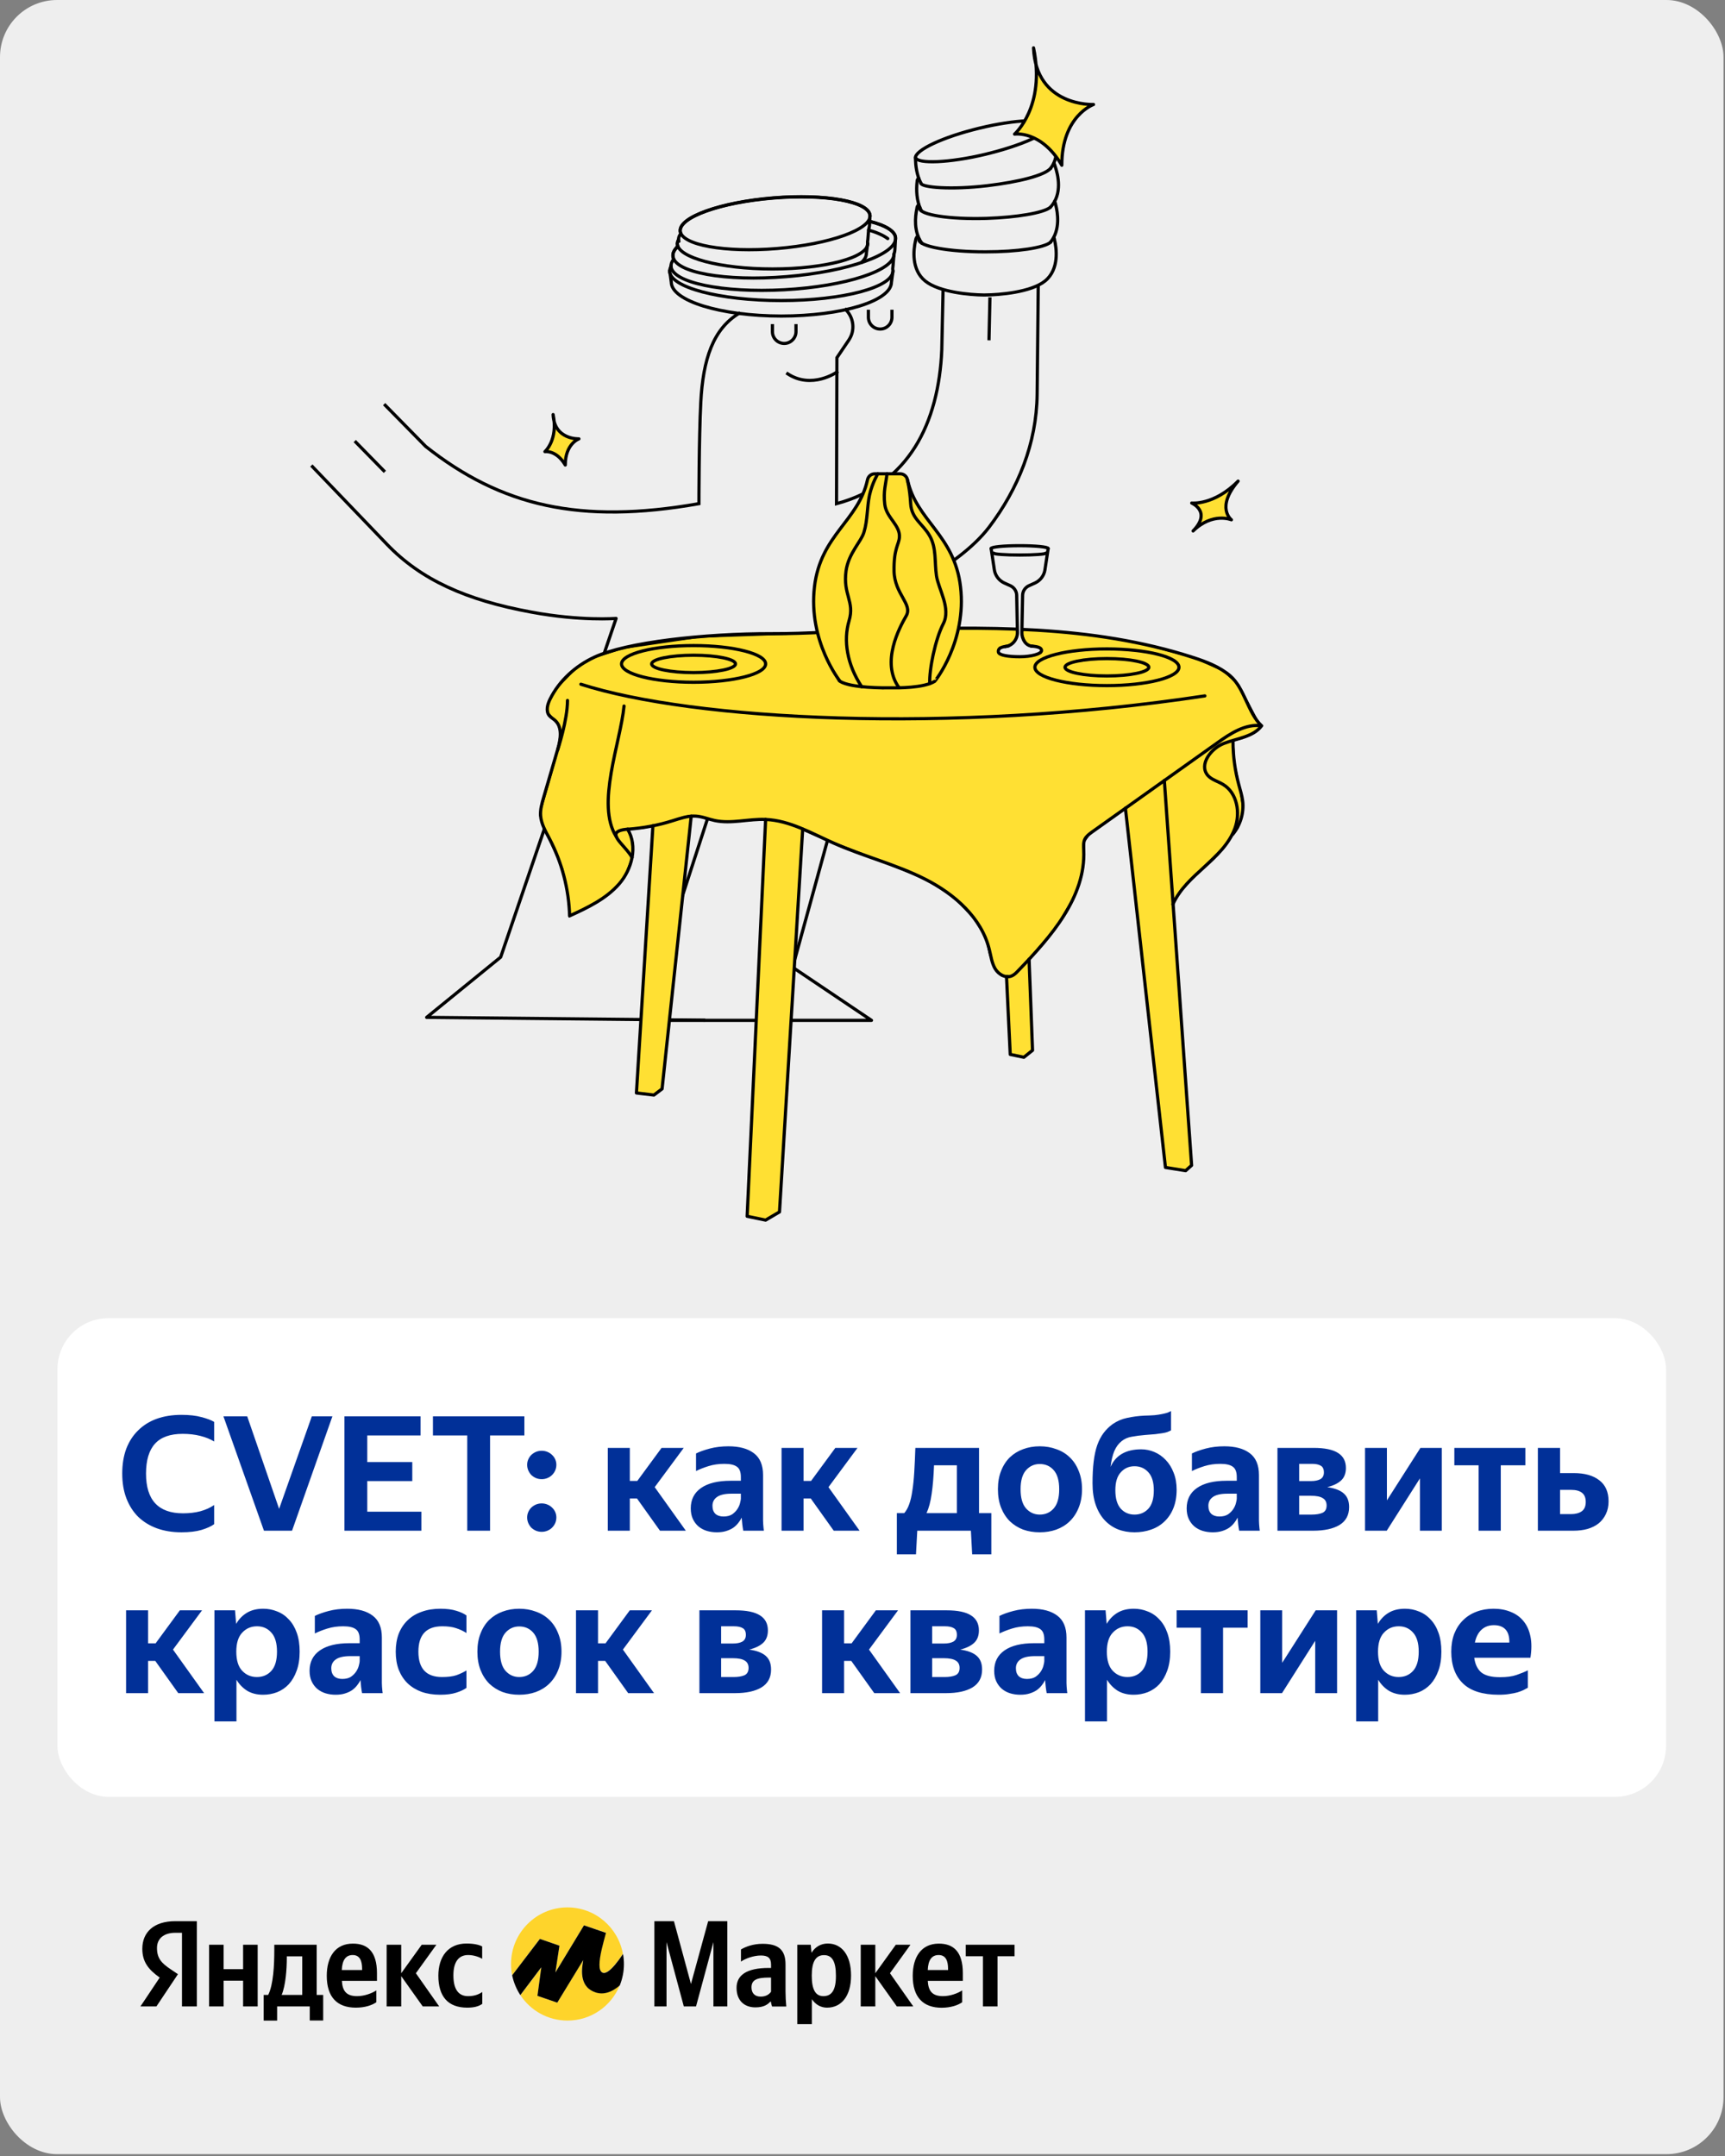<?xml version="1.0" encoding="UTF-8"?> <svg xmlns="http://www.w3.org/2000/svg" width="584" height="730" viewBox="0 0 584 730" fill="none"><rect x="0" y="0" width="584" height="730" fill="#808080" stroke="none"/><rect width="583.5" height="729.375" rx="19.32" fill="#EEEEEE"></rect><rect x="19.449" y="446.315" width="544.6" height="162.083" rx="17.289" fill="white"></rect><path d="M61.429 518.823C58.367 518.823 55.594 518.372 53.108 517.472C50.659 516.571 48.552 515.275 46.787 513.582C45.058 511.853 43.726 509.764 42.789 507.315C41.853 504.865 41.385 502.074 41.385 498.94C41.385 495.807 41.835 493.015 42.735 490.566C43.672 488.117 45.004 486.046 46.733 484.353C48.462 482.624 50.551 481.309 53 480.409C55.486 479.508 58.295 479.058 61.429 479.058C64.13 479.058 66.381 479.31 68.182 479.814C70.019 480.283 71.46 480.823 72.504 481.435V488.081C71.244 487.288 69.695 486.658 67.858 486.19C66.021 485.721 64.022 485.487 61.861 485.487C57.611 485.487 54.477 486.604 52.46 488.837C50.443 491.07 49.435 494.438 49.435 498.94C49.435 507.909 53.613 512.393 61.969 512.393C64.13 512.393 66.093 512.159 67.858 511.691C69.659 511.187 71.208 510.484 72.504 509.584V516.067C71.532 516.787 70.109 517.436 68.236 518.012C66.399 518.552 64.13 518.823 61.429 518.823ZM98.871 518.282H89.362L75.639 479.544H83.689L94.495 510.88L105.57 479.544H112.54L98.871 518.282ZM116.614 479.544H142.385V486.028H124.34V495.05H139.576V501.48H124.34V511.853H142.655V518.282H116.614V479.544ZM165.913 486.028V518.282H158.187V486.028H146.571V479.544H177.529V486.028H165.913ZM183.385 518.66C182.701 518.66 182.053 518.534 181.44 518.282C180.864 518.03 180.342 517.688 179.874 517.256C179.441 516.787 179.099 516.265 178.847 515.689C178.595 515.077 178.469 514.446 178.469 513.798C178.469 513.15 178.595 512.537 178.847 511.961C179.099 511.385 179.441 510.88 179.874 510.448C180.342 510.016 180.864 509.674 181.44 509.422C182.053 509.17 182.701 509.043 183.385 509.043C184.07 509.043 184.718 509.17 185.33 509.422C185.943 509.674 186.465 510.016 186.897 510.448C187.366 510.88 187.726 511.385 187.978 511.961C188.23 512.537 188.356 513.15 188.356 513.798C188.356 514.446 188.23 515.077 187.978 515.689C187.726 516.265 187.366 516.787 186.897 517.256C186.465 517.688 185.943 518.03 185.33 518.282C184.718 518.534 184.07 518.66 183.385 518.66ZM183.385 500.831C182.701 500.831 182.053 500.705 181.44 500.453C180.864 500.201 180.342 499.859 179.874 499.427C179.441 498.958 179.099 498.436 178.847 497.86C178.595 497.247 178.469 496.617 178.469 495.969C178.469 495.32 178.595 494.708 178.847 494.132C179.099 493.556 179.441 493.051 179.874 492.619C180.342 492.187 180.864 491.845 181.44 491.593C182.053 491.34 182.701 491.214 183.385 491.214C184.07 491.214 184.718 491.34 185.33 491.593C185.943 491.845 186.465 492.187 186.897 492.619C187.366 493.051 187.726 493.556 187.978 494.132C188.23 494.708 188.356 495.32 188.356 495.969C188.356 496.617 188.23 497.247 187.978 497.86C187.726 498.436 187.366 498.958 186.897 499.427C186.465 499.859 185.943 500.201 185.33 500.453C184.718 500.705 184.07 500.831 183.385 500.831ZM215.654 507.369H213.223V518.282H205.767V490.242H213.223V501.426H215.762L223.974 490.242H231.484L221.651 503.533L232.187 518.282H223.434L215.654 507.369ZM251.634 518.282C251.526 517.742 251.417 517.04 251.309 516.175C251.237 515.275 251.165 514.5 251.093 513.852C250.805 514.464 250.427 515.059 249.959 515.635C249.526 516.211 248.968 516.751 248.284 517.256C247.599 517.724 246.789 518.102 245.853 518.39C244.952 518.678 243.89 518.823 242.665 518.823C241.476 518.823 240.342 518.66 239.261 518.336C238.217 518.012 237.28 517.508 236.452 516.823C235.659 516.139 235.029 515.293 234.561 514.284C234.093 513.276 233.858 512.087 233.858 510.718C233.858 507.729 235.029 505.424 237.37 503.803C239.711 502.182 243.043 501.372 247.365 501.372H250.823V500.129C250.823 498.4 250.373 497.229 249.472 496.617C248.608 495.969 247.203 495.645 245.258 495.645C243.313 495.645 241.53 495.897 239.91 496.401C238.289 496.905 236.866 497.464 235.641 498.076V492.133C236.866 491.52 238.433 490.962 240.342 490.458C242.251 489.954 244.34 489.702 246.609 489.702C250.283 489.702 253.146 490.476 255.199 492.025C257.288 493.574 258.333 496.041 258.333 499.427V513.744C258.333 514.068 258.333 514.446 258.333 514.878C258.369 515.275 258.387 515.689 258.387 516.121C258.423 516.553 258.459 516.968 258.495 517.364C258.531 517.724 258.567 518.03 258.603 518.282H251.634ZM244.934 513.474C246.159 513.474 247.149 513.222 247.906 512.717C248.662 512.177 249.256 511.565 249.689 510.88C250.121 510.196 250.409 509.53 250.553 508.881C250.733 508.197 250.823 507.711 250.823 507.423V505.748H247.636C245.402 505.748 243.764 506.126 242.719 506.882C241.71 507.603 241.206 508.593 241.206 509.854C241.206 511.006 241.53 511.907 242.179 512.555C242.863 513.168 243.782 513.474 244.934 513.474ZM274.483 507.369H272.052V518.282H264.596V490.242H272.052V501.426H274.591L282.803 490.242H290.313L280.48 503.533L291.016 518.282H282.263L274.483 507.369ZM306.113 512.339C306.797 511.583 307.356 510.592 307.788 509.368C308.256 508.107 308.616 506.576 308.868 504.775C309.157 502.974 309.373 500.885 309.517 498.508C309.661 496.095 309.787 493.339 309.895 490.242H331.452V512.339H335.612V526.278H329.129L328.697 518.282H310.543L310.111 526.278H303.628V512.339H306.113ZM323.942 512.339V496.131H316.216C316.072 499.985 315.802 503.226 315.406 505.856C315.046 508.449 314.469 510.61 313.677 512.339H323.942ZM352 518.823C349.983 518.823 348.11 518.516 346.381 517.904C344.689 517.256 343.194 516.319 341.897 515.095C340.636 513.834 339.646 512.303 338.926 510.502C338.205 508.665 337.845 506.576 337.845 504.235C337.845 501.894 338.205 499.823 338.926 498.022C339.646 496.185 340.636 494.654 341.897 493.429C343.194 492.205 344.689 491.286 346.381 490.674C348.11 490.026 349.983 489.702 352 489.702C354.017 489.702 355.89 490.026 357.619 490.674C359.384 491.286 360.897 492.205 362.157 493.429C363.454 494.654 364.463 496.185 365.183 498.022C365.939 499.823 366.318 501.894 366.318 504.235C366.318 506.576 365.939 508.665 365.183 510.502C364.463 512.303 363.454 513.834 362.157 515.095C360.897 516.319 359.384 517.256 357.619 517.904C355.89 518.516 354.017 518.823 352 518.823ZM352 512.825C353.945 512.825 355.53 512.123 356.755 510.718C357.979 509.314 358.592 507.153 358.592 504.235C358.592 501.354 357.979 499.21 356.755 497.806C355.53 496.401 353.945 495.699 352 495.699C350.163 495.699 348.615 496.401 347.354 497.806C346.129 499.21 345.517 501.354 345.517 504.235C345.517 507.153 346.129 509.314 347.354 510.718C348.615 512.123 350.163 512.825 352 512.825ZM398.349 504.397C398.349 506.738 397.989 508.809 397.268 510.61C396.548 512.411 395.54 513.924 394.243 515.149C392.982 516.373 391.469 517.292 389.705 517.904C387.976 518.516 386.103 518.823 384.086 518.823C382.033 518.823 380.142 518.48 378.413 517.796C376.684 517.076 375.189 516.031 373.928 514.662C372.668 513.294 371.677 511.583 370.957 509.53C370.237 507.441 369.876 505.009 369.876 502.236C369.876 499.463 370.002 497.031 370.255 494.942C370.507 492.817 370.903 490.962 371.443 489.377C372.019 487.757 372.74 486.37 373.604 485.217C374.469 484.065 375.495 483.056 376.684 482.192C378.197 481.147 379.835 480.445 381.6 480.085C383.401 479.688 385.31 479.436 387.327 479.328C388.732 479.292 389.921 479.238 390.893 479.166C391.866 479.058 392.694 478.932 393.378 478.788C394.099 478.644 394.693 478.5 395.161 478.356C395.63 478.176 396.062 477.978 396.458 477.761V484.299C396.062 484.515 395.63 484.713 395.161 484.893C394.729 485.037 394.171 485.163 393.486 485.271C392.838 485.379 392.046 485.487 391.109 485.595C390.173 485.667 389.038 485.758 387.705 485.866C386.013 486.01 384.5 486.208 383.167 486.46C381.834 486.676 380.682 487.18 379.709 487.973C378.665 488.801 377.836 489.936 377.224 491.376C376.648 492.781 376.234 494.546 375.981 496.671C377.746 492.709 381.204 490.728 386.355 490.728C387.904 490.728 389.398 491.034 390.839 491.647C392.28 492.259 393.558 493.159 394.675 494.348C395.792 495.501 396.674 496.923 397.322 498.616C398.007 500.309 398.349 502.236 398.349 504.397ZM384.086 512.825C385.995 512.825 387.561 512.159 388.786 510.826C390.011 509.494 390.623 507.423 390.623 504.613C390.623 501.876 390.011 499.841 388.786 498.508C387.561 497.139 385.995 496.455 384.086 496.455C382.213 496.455 380.664 497.139 379.439 498.508C378.215 499.841 377.602 501.858 377.602 504.559C377.602 507.369 378.215 509.458 379.439 510.826C380.664 512.159 382.213 512.825 384.086 512.825ZM419.521 518.282C419.413 517.742 419.305 517.04 419.197 516.175C419.124 515.275 419.052 514.5 418.98 513.852C418.692 514.464 418.314 515.059 417.846 515.635C417.414 516.211 416.855 516.751 416.171 517.256C415.487 517.724 414.676 518.102 413.74 518.39C412.839 518.678 411.777 518.823 410.552 518.823C409.363 518.823 408.229 518.66 407.148 518.336C406.104 518.012 405.167 517.508 404.339 516.823C403.546 516.139 402.916 515.293 402.448 514.284C401.98 513.276 401.746 512.087 401.746 510.718C401.746 507.729 402.916 505.424 405.257 503.803C407.599 502.182 410.93 501.372 415.252 501.372H418.71V500.129C418.71 498.4 418.26 497.229 417.36 496.617C416.495 495.969 415.09 495.645 413.145 495.645C411.2 495.645 409.417 495.897 407.797 496.401C406.176 496.905 404.753 497.464 403.528 498.076V492.133C404.753 491.52 406.32 490.962 408.229 490.458C410.138 489.954 412.227 489.702 414.496 489.702C418.17 489.702 421.033 490.476 423.087 492.025C425.176 493.574 426.22 496.041 426.22 499.427V513.744C426.22 514.068 426.22 514.446 426.22 514.878C426.256 515.275 426.274 515.689 426.274 516.121C426.31 516.553 426.346 516.968 426.382 517.364C426.418 517.724 426.454 518.03 426.49 518.282H419.521ZM412.821 513.474C414.046 513.474 415.036 513.222 415.793 512.717C416.549 512.177 417.143 511.565 417.576 510.88C418.008 510.196 418.296 509.53 418.44 508.881C418.62 508.197 418.71 507.711 418.71 507.423V505.748H415.523C413.289 505.748 411.651 506.126 410.606 506.882C409.598 507.603 409.093 508.593 409.093 509.854C409.093 511.006 409.417 511.907 410.066 512.555C410.75 513.168 411.669 513.474 412.821 513.474ZM432.483 490.242H444.693C448.475 490.242 451.249 490.818 453.014 491.971C454.779 493.087 455.661 494.78 455.661 497.049C455.661 498.85 455.121 500.255 454.04 501.263C452.96 502.272 451.393 503.028 449.34 503.533C451.861 503.893 453.716 504.595 454.905 505.64C456.129 506.684 456.742 508.233 456.742 510.286C456.742 512.988 455.661 515.005 453.5 516.337C451.339 517.634 448.367 518.282 444.585 518.282H432.483V490.242ZM439.831 495.645V501.48H443.829C445.162 501.48 446.224 501.263 447.017 500.831C447.809 500.363 448.205 499.607 448.205 498.562C448.205 497.446 447.863 496.689 447.179 496.293C446.494 495.861 445.486 495.645 444.153 495.645H439.831ZM439.831 506.45V512.825H444.045C445.558 512.825 446.782 512.627 447.719 512.231C448.655 511.799 449.124 510.97 449.124 509.746C449.124 508.593 448.691 507.765 447.827 507.261C446.999 506.72 445.648 506.45 443.775 506.45H439.831ZM469.537 508.017L480.883 490.242H488.122V518.282H480.721V500.561L469.483 518.282H462.135V490.242H469.537V508.017ZM508.09 496.131V518.282H500.58V496.131H492.368V490.242H516.411V496.131H508.09ZM544.581 508.341C544.581 509.962 544.274 511.403 543.662 512.663C543.086 513.888 542.275 514.933 541.231 515.797C540.186 516.625 538.926 517.256 537.449 517.688C536.008 518.084 534.423 518.282 532.694 518.282H520.646V490.242H528.156V498.778H532.803C536.512 498.778 539.394 499.589 541.447 501.209C543.536 502.794 544.581 505.171 544.581 508.341ZM528.156 504.451V512.663H531.83C533.343 512.663 534.549 512.357 535.45 511.745C536.386 511.097 536.855 510.034 536.855 508.557C536.855 507.116 536.422 506.072 535.558 505.424C534.73 504.775 533.505 504.451 531.884 504.451H528.156ZM52.568 562.369H50.137V573.282H42.681V545.242H50.137V556.426H52.676L60.889 545.242H68.398L58.565 558.533L69.101 573.282H60.348L52.568 562.369ZM89.075 573.823C86.986 573.823 85.185 573.372 83.673 572.472C82.196 571.535 80.989 570.293 80.053 568.744V582.845H72.597V545.242H79.567L79.945 549.834C80.881 548.213 82.106 546.953 83.619 546.052C85.131 545.152 86.968 544.702 89.129 544.702C90.786 544.702 92.353 545.008 93.83 545.62C95.343 546.196 96.657 547.097 97.774 548.321C98.926 549.51 99.827 551.023 100.475 552.86C101.124 554.661 101.448 556.786 101.448 559.235C101.448 561.72 101.106 563.881 100.421 565.718C99.773 567.519 98.89 569.032 97.774 570.257C96.657 571.445 95.343 572.346 93.83 572.958C92.317 573.534 90.732 573.823 89.075 573.823ZM86.968 567.825C88.985 567.825 90.624 567.123 91.885 565.718C93.145 564.314 93.776 562.153 93.776 559.235C93.776 556.354 93.145 554.21 91.885 552.806C90.624 551.365 89.003 550.645 87.022 550.645C85.005 550.645 83.33 551.365 81.998 552.806C80.665 554.21 79.999 556.354 79.999 559.235C79.999 562.153 80.665 564.314 81.998 565.718C83.33 567.123 84.987 567.825 86.968 567.825ZM122.579 573.282C122.471 572.742 122.363 572.04 122.255 571.175C122.183 570.275 122.111 569.5 122.039 568.852C121.75 569.464 121.372 570.059 120.904 570.635C120.472 571.211 119.914 571.751 119.229 572.256C118.545 572.724 117.734 573.102 116.798 573.39C115.897 573.678 114.835 573.823 113.61 573.823C112.422 573.823 111.287 573.66 110.207 573.336C109.162 573.012 108.226 572.508 107.397 571.823C106.605 571.139 105.974 570.293 105.506 569.284C105.038 568.276 104.804 567.087 104.804 565.718C104.804 562.729 105.974 560.424 108.316 558.803C110.657 557.182 113.989 556.372 118.311 556.372H121.769V555.129C121.769 553.4 121.318 552.229 120.418 551.617C119.553 550.969 118.149 550.645 116.204 550.645C114.259 550.645 112.476 550.897 110.855 551.401C109.234 551.905 107.811 552.464 106.587 553.076V547.133C107.811 546.52 109.378 545.962 111.287 545.458C113.196 544.954 115.285 544.702 117.554 544.702C121.228 544.702 124.092 545.476 126.145 547.025C128.234 548.574 129.278 551.041 129.278 554.427V568.744C129.278 569.068 129.278 569.446 129.278 569.878C129.314 570.275 129.332 570.689 129.332 571.121C129.368 571.553 129.404 571.968 129.44 572.364C129.476 572.724 129.512 573.03 129.549 573.282H122.579ZM115.879 568.474C117.104 568.474 118.095 568.222 118.851 567.717C119.607 567.177 120.202 566.565 120.634 565.88C121.066 565.196 121.354 564.53 121.498 563.881C121.678 563.197 121.769 562.711 121.769 562.423V560.748H118.581C116.348 560.748 114.709 561.126 113.664 561.882C112.656 562.603 112.152 563.593 112.152 564.854C112.152 566.006 112.476 566.907 113.124 567.555C113.808 568.168 114.727 568.474 115.879 568.474ZM149.048 573.823C146.707 573.823 144.6 573.498 142.727 572.85C140.89 572.166 139.323 571.211 138.027 569.987C136.73 568.726 135.721 567.195 135.001 565.394C134.317 563.593 133.975 561.54 133.975 559.235C133.975 556.966 134.317 554.931 135.001 553.13C135.721 551.329 136.73 549.816 138.027 548.592C139.323 547.331 140.908 546.376 142.781 545.728C144.654 545.044 146.761 544.702 149.102 544.702C151.263 544.702 153.064 544.936 154.505 545.404C155.946 545.836 157.08 546.358 157.909 546.971V552.914C156.828 552.229 155.676 551.689 154.451 551.293C153.226 550.861 151.66 550.645 149.751 550.645C144.348 550.645 141.647 553.508 141.647 559.235C141.647 564.962 144.312 567.825 149.643 567.825C151.624 567.825 153.226 567.627 154.451 567.231C155.676 566.799 156.828 566.259 157.909 565.61V571.499C157.08 572.112 155.928 572.652 154.451 573.12C153.01 573.588 151.209 573.823 149.048 573.823ZM175.777 573.823C173.76 573.823 171.887 573.516 170.158 572.904C168.465 572.256 166.97 571.319 165.674 570.095C164.413 568.834 163.423 567.303 162.702 565.502C161.982 563.665 161.622 561.576 161.622 559.235C161.622 556.894 161.982 554.823 162.702 553.022C163.423 551.185 164.413 549.654 165.674 548.429C166.97 547.205 168.465 546.286 170.158 545.674C171.887 545.026 173.76 544.702 175.777 544.702C177.794 544.702 179.667 545.026 181.396 545.674C183.161 546.286 184.673 547.205 185.934 548.429C187.231 549.654 188.239 551.185 188.96 553.022C189.716 554.823 190.094 556.894 190.094 559.235C190.094 561.576 189.716 563.665 188.96 565.502C188.239 567.303 187.231 568.834 185.934 570.095C184.673 571.319 183.161 572.256 181.396 572.904C179.667 573.516 177.794 573.823 175.777 573.823ZM175.777 567.825C177.722 567.825 179.307 567.123 180.531 565.718C181.756 564.314 182.368 562.153 182.368 559.235C182.368 556.354 181.756 554.21 180.531 552.806C179.307 551.401 177.722 550.699 175.777 550.699C173.94 550.699 172.391 551.401 171.13 552.806C169.906 554.21 169.294 556.354 169.294 559.235C169.294 562.153 169.906 564.314 171.13 565.718C172.391 567.123 173.94 567.825 175.777 567.825ZM204.891 562.369H202.459V573.282H195.004V545.242H202.459V556.426H204.999L213.211 545.242H220.721L210.888 558.533L221.423 573.282H212.671L204.891 562.369ZM236.791 545.242H249.001C252.783 545.242 255.556 545.818 257.321 546.971C259.086 548.087 259.969 549.78 259.969 552.049C259.969 553.85 259.428 555.255 258.348 556.263C257.267 557.272 255.7 558.028 253.647 558.533C256.169 558.893 258.024 559.595 259.212 560.64C260.437 561.684 261.049 563.233 261.049 565.286C261.049 567.988 259.969 570.005 257.807 571.337C255.646 572.634 252.675 573.282 248.893 573.282H236.791V545.242ZM244.138 550.645V556.48H248.137C249.469 556.48 250.532 556.263 251.324 555.831C252.117 555.363 252.513 554.607 252.513 553.562C252.513 552.446 252.171 551.689 251.486 551.293C250.802 550.861 249.793 550.645 248.461 550.645H244.138ZM244.138 561.45V567.825H248.353C249.865 567.825 251.09 567.627 252.027 567.231C252.963 566.799 253.431 565.97 253.431 564.746C253.431 563.593 252.999 562.765 252.135 562.261C251.306 561.72 249.955 561.45 248.082 561.45H244.138ZM288.201 562.369H285.77V573.282H278.314V545.242H285.77V556.426H288.309L296.521 545.242H304.031L294.198 558.533L304.734 573.282H295.981L288.201 562.369ZM308.23 545.242H320.44C324.222 545.242 326.995 545.818 328.76 546.971C330.525 548.087 331.408 549.78 331.408 552.049C331.408 553.85 330.867 555.255 329.787 556.263C328.706 557.272 327.139 558.028 325.086 558.533C327.608 558.893 329.463 559.595 330.651 560.64C331.876 561.684 332.488 563.233 332.488 565.286C332.488 567.988 331.408 570.005 329.247 571.337C327.085 572.634 324.114 573.282 320.332 573.282H308.23V545.242ZM315.578 550.645V556.48H319.576C320.908 556.48 321.971 556.263 322.763 555.831C323.556 555.363 323.952 554.607 323.952 553.562C323.952 552.446 323.61 551.689 322.925 551.293C322.241 550.861 321.232 550.645 319.9 550.645H315.578ZM315.578 561.45V567.825H319.792C321.304 567.825 322.529 567.627 323.466 567.231C324.402 566.799 324.87 565.97 324.87 564.746C324.87 563.593 324.438 562.765 323.574 562.261C322.745 561.72 321.395 561.45 319.522 561.45H315.578ZM354.36 573.282C354.252 572.742 354.144 572.04 354.036 571.175C353.964 570.275 353.892 569.5 353.82 568.852C353.532 569.464 353.154 570.059 352.685 570.635C352.253 571.211 351.695 571.751 351.01 572.256C350.326 572.724 349.516 573.102 348.579 573.39C347.679 573.678 346.616 573.823 345.392 573.823C344.203 573.823 343.068 573.66 341.988 573.336C340.943 573.012 340.007 572.508 339.178 571.823C338.386 571.139 337.756 570.293 337.287 569.284C336.819 568.276 336.585 567.087 336.585 565.718C336.585 562.729 337.756 560.424 340.097 558.803C342.438 557.182 345.77 556.372 350.092 556.372H353.55V555.129C353.55 553.4 353.1 552.229 352.199 551.617C351.335 550.969 349.93 550.645 347.985 550.645C346.04 550.645 344.257 550.897 342.636 551.401C341.015 551.905 339.593 552.464 338.368 553.076V547.133C339.593 546.52 341.159 545.962 343.068 545.458C344.977 544.954 347.066 544.702 349.336 544.702C353.01 544.702 355.873 545.476 357.926 547.025C360.015 548.574 361.06 551.041 361.06 554.427V568.744C361.06 569.068 361.06 569.446 361.06 569.878C361.096 570.275 361.114 570.689 361.114 571.121C361.15 571.553 361.186 571.968 361.222 572.364C361.258 572.724 361.294 573.03 361.33 573.282H354.36ZM347.661 568.474C348.885 568.474 349.876 568.222 350.632 567.717C351.389 567.177 351.983 566.565 352.415 565.88C352.847 565.196 353.136 564.53 353.28 563.881C353.46 563.197 353.55 562.711 353.55 562.423V560.748H350.362C348.129 560.748 346.49 561.126 345.446 561.882C344.437 562.603 343.933 563.593 343.933 564.854C343.933 566.006 344.257 566.907 344.905 567.555C345.59 568.168 346.508 568.474 347.661 568.474ZM383.801 573.823C381.712 573.823 379.911 573.372 378.398 572.472C376.922 571.535 375.715 570.293 374.778 568.744V582.845H367.323V545.242H374.292L374.67 549.834C375.607 548.213 376.832 546.953 378.344 546.052C379.857 545.152 381.694 544.702 383.855 544.702C385.512 544.702 387.079 545.008 388.556 545.62C390.068 546.196 391.383 547.097 392.5 548.321C393.652 549.51 394.553 551.023 395.201 552.86C395.849 554.661 396.173 556.786 396.173 559.235C396.173 561.72 395.831 563.881 395.147 565.718C394.499 567.519 393.616 569.032 392.5 570.257C391.383 571.445 390.068 572.346 388.556 572.958C387.043 573.534 385.458 573.823 383.801 573.823ZM381.694 567.825C383.711 567.825 385.35 567.123 386.611 565.718C387.871 564.314 388.502 562.153 388.502 559.235C388.502 556.354 387.871 554.21 386.611 552.806C385.35 551.365 383.729 550.645 381.748 550.645C379.731 550.645 378.056 551.365 376.723 552.806C375.391 554.21 374.724 556.354 374.724 559.235C374.724 562.153 375.391 564.314 376.723 565.718C378.056 567.123 379.713 567.825 381.694 567.825ZM414.069 551.131V573.282H406.559V551.131H398.347V545.242H422.39V551.131H414.069ZM434.081 563.017L445.427 545.242H452.667V573.282H445.265V555.561L434.027 573.282H426.679V545.242H434.081V563.017ZM475.606 573.823C473.517 573.823 471.716 573.372 470.203 572.472C468.727 571.535 467.52 570.293 466.584 568.744V582.845H459.128V545.242H466.097L466.475 549.834C467.412 548.213 468.637 546.953 470.149 546.052C471.662 545.152 473.499 544.702 475.66 544.702C477.317 544.702 478.884 545.008 480.361 545.62C481.873 546.196 483.188 547.097 484.305 548.321C485.457 549.51 486.358 551.023 487.006 552.86C487.654 554.661 487.979 556.786 487.979 559.235C487.979 561.72 487.636 563.881 486.952 565.718C486.304 567.519 485.421 569.032 484.305 570.257C483.188 571.445 481.873 572.346 480.361 572.958C478.848 573.534 477.263 573.823 475.606 573.823ZM473.499 567.825C475.516 567.825 477.155 567.123 478.416 565.718C479.676 564.314 480.307 562.153 480.307 559.235C480.307 556.354 479.676 554.21 478.416 552.806C477.155 551.365 475.534 550.645 473.553 550.645C471.536 550.645 469.861 551.365 468.529 552.806C467.196 554.21 466.529 556.354 466.529 559.235C466.529 562.153 467.196 564.314 468.529 565.718C469.861 567.123 471.518 567.825 473.499 567.825ZM517.262 571.445C516.829 571.697 516.325 571.968 515.749 572.256C515.208 572.508 514.542 572.76 513.75 573.012C512.993 573.228 512.093 573.408 511.048 573.552C510.04 573.732 508.833 573.823 507.428 573.823C501.954 573.823 497.902 572.544 495.272 569.987C492.643 567.429 491.328 563.845 491.328 559.235C491.328 556.966 491.67 554.931 492.355 553.13C493.075 551.329 494.066 549.816 495.326 548.592C496.587 547.331 498.082 546.376 499.811 545.728C501.575 545.044 503.52 544.702 505.646 544.702C507.807 544.702 509.752 545.062 511.481 545.782C513.209 546.466 514.632 547.493 515.749 548.862C516.901 550.23 517.694 551.959 518.126 554.048C518.558 556.137 518.558 558.551 518.126 561.288H499.108C499.396 563.485 500.189 565.142 501.485 566.259C502.818 567.339 504.925 567.879 507.807 567.879C510.112 567.879 511.985 567.627 513.426 567.123C514.902 566.619 516.181 566.097 517.262 565.556V571.445ZM505.754 550.266C504.097 550.266 502.71 550.771 501.593 551.779C500.477 552.788 499.72 554.246 499.324 556.155H510.994C511.03 554.174 510.598 552.698 509.698 551.725C508.797 550.753 507.482 550.266 505.754 550.266Z" fill="#013098"></path><g clip-path="url(#clip0_259_28147)"><path d="M61.644 679.356H66.641V650.491H59.353C52.032 650.491 48.181 654.259 48.181 659.847C48.181 664.285 50.282 666.903 54.069 669.585L47.545 679.356H52.956L60.244 668.436L57.73 666.744C54.642 664.668 53.147 663.04 53.147 659.559C53.147 656.494 55.311 654.419 59.385 654.419H61.612V679.356H61.644ZM158.175 679.771C160.435 679.771 162.058 679.356 163.267 678.494V674.471C162.026 675.333 160.53 675.876 158.462 675.876C154.929 675.876 153.497 673.13 153.497 668.819C153.497 664.285 155.279 661.954 158.493 661.954C160.403 661.954 162.249 662.625 163.236 663.231V659.048C162.217 658.474 160.371 658.059 157.952 658.059C151.651 658.059 148.404 662.593 148.404 668.947C148.404 675.908 151.587 679.771 158.175 679.771ZM127.399 677.951V673.928C125.871 674.95 123.293 675.876 120.906 675.876C117.309 675.876 115.941 674.183 115.75 670.703H127.621V668.085C127.621 660.805 124.439 658.091 119.505 658.091C113.49 658.059 110.626 662.657 110.626 668.979C110.626 676.259 114.19 679.771 120.46 679.771C123.611 679.771 125.935 678.941 127.399 677.951ZM82.3 658.474V666.744H75.712V658.474H70.778V679.356H75.712V670.639H82.3V679.356H87.233V658.474H82.3ZM109.416 675.461H107.22V658.474H92.866V660.262C92.866 665.371 92.548 671.98 90.798 675.461H89.27V684.146H93.821V679.356H104.865V684.114H109.416V675.461ZM143.121 679.356H148.691L140.798 668.117L147.736 658.474H142.771L135.833 668.117V658.474H130.9V679.356H135.833V669.106L143.121 679.356ZM119.41 661.954C121.861 661.954 122.593 663.998 122.593 666.616V667.031H115.718C115.845 663.71 117.055 661.954 119.41 661.954ZM102.319 675.461H95.349C96.717 672.299 97.099 666.616 97.099 663.008V662.401H102.319V675.461Z" fill="black"></path><path d="M231.505 679.356H235.642L241.53 657.58V679.356H246.241V650.491H239.748L233.924 671.757L228.163 650.491H221.543V679.356H225.649V657.58L231.505 679.356ZM265.941 665.115C265.941 660.038 263.363 658.154 258.176 658.154C254.898 658.154 252.351 659.176 250.856 660.07V664.189C252.192 663.199 255.089 662.114 257.603 662.114C259.958 662.114 261.04 662.944 261.04 665.179V666.329H260.244C252.701 666.329 249.36 668.819 249.36 673.066C249.36 677.313 251.938 679.675 255.725 679.675C258.621 679.675 259.863 678.717 260.817 677.728H261.008C261.04 678.27 261.231 678.973 261.39 679.388H266.196C266.037 677.696 265.941 675.971 265.941 674.279V665.115V665.115ZM261.04 674.375C260.404 675.301 259.258 676.035 257.539 676.035C255.47 676.035 254.42 674.79 254.42 672.906C254.42 670.448 256.107 669.585 260.34 669.585H261.04V674.375V674.375ZM274.471 658.474H269.92V685.359H274.853V676.897C276.094 678.749 277.908 679.771 280.009 679.771C284.815 679.771 288.125 675.908 288.125 668.883C288.125 661.922 284.91 658.059 280.264 658.059C277.94 658.059 276.031 659.144 274.726 661.188L274.471 658.474ZM278.768 675.876C276.158 675.876 274.821 673.768 274.821 668.947C274.821 664.093 276.222 661.986 278.99 661.986C281.696 661.986 283.001 664.093 283.001 668.915C283.033 673.736 281.632 675.876 278.768 675.876ZM303.625 679.356H309.194L301.301 668.117L308.239 658.474H303.274L296.336 668.117V658.474H291.403V679.356H296.336V669.106L303.625 679.356ZM325.744 677.951V673.928C324.217 674.95 321.639 675.876 319.252 675.876C315.655 675.876 314.287 674.183 314.096 670.703H325.967V668.085C325.967 660.805 322.784 658.091 317.851 658.091C311.868 658.091 309.003 662.689 309.003 669.011C309.003 676.291 312.568 679.803 318.838 679.803C321.989 679.771 324.312 678.941 325.744 677.951ZM317.787 661.954C320.238 661.954 320.97 663.998 320.97 666.616V667.031H314.096C314.223 663.71 315.4 661.954 317.787 661.954ZM343.472 662.369V658.474H326.954V662.369H332.778V679.356H337.711V662.369H343.472Z" fill="black"></path><path d="M189.399 658.761L188.03 667.829L197.705 651.864L205.121 654.386C204.644 656.047 204.103 658.026 203.689 659.91C203.243 661.858 202.925 663.742 202.925 665.179C202.925 665.881 202.989 666.488 203.18 666.967C203.275 667.19 203.402 667.414 203.562 667.574C203.721 667.733 203.912 667.861 204.135 667.925C204.23 667.957 204.357 667.957 204.453 667.957C204.835 667.957 205.248 667.797 205.662 667.542C206.426 667.063 207.285 666.232 208.208 665.147C209.068 664.125 209.959 662.912 210.882 661.539C209.259 652.598 201.493 645.829 192.104 645.829C181.569 645.829 173.008 654.418 173.008 664.987C173.008 666.296 173.135 667.574 173.39 668.819L182.747 656.462L189.399 658.761Z" fill="#FED42B"></path><path d="M209.26 672.619C208.368 673.321 207.445 673.896 206.522 674.279C205.599 674.662 204.645 674.886 203.69 674.886C203.053 674.886 202.417 674.79 201.748 674.598C200.762 674.311 199.966 673.864 199.361 673.353C198.438 672.587 197.834 671.629 197.484 670.607C197.133 669.585 197.006 668.5 197.006 667.478C197.006 666.392 197.134 665.37 197.261 664.636L197.42 663.614L188.668 678.079L181.952 675.78L183.289 666.137L176.191 675.556C179.597 680.729 185.453 684.145 192.137 684.145C200.157 684.145 207 679.196 209.832 672.172C209.641 672.331 209.451 672.491 209.26 672.619Z" fill="#FED42B"></path><path d="M181.952 675.779L188.668 678.078L197.452 663.678L197.293 664.699C197.165 665.434 197.038 666.456 197.038 667.541C197.038 668.563 197.165 669.649 197.515 670.67C197.865 671.692 198.438 672.65 199.393 673.416C200.03 673.927 200.794 674.342 201.78 674.662C202.417 674.853 203.085 674.949 203.722 674.949C204.676 674.949 205.631 674.726 206.554 674.342C207.477 673.959 208.4 673.384 209.291 672.682C209.482 672.554 209.641 672.395 209.832 672.235C210.724 670 211.233 667.573 211.233 665.051C211.233 663.869 211.137 662.72 210.915 661.602C209.992 662.975 209.069 664.221 208.241 665.21C207.318 666.296 206.459 667.126 205.695 667.605C205.249 667.861 204.867 668.02 204.485 668.02C204.39 668.02 204.263 668.02 204.167 667.988C203.944 667.924 203.753 667.797 203.594 667.637C203.435 667.477 203.308 667.254 203.212 667.03C203.021 666.551 202.958 665.945 202.958 665.242C202.958 663.774 203.276 661.922 203.722 659.974C204.167 658.058 204.708 656.11 205.154 654.45L197.706 651.896L188.031 667.861L189.4 658.792L182.78 656.493L173.391 668.818C173.9 671.245 174.855 673.544 176.16 675.524L183.257 666.104L181.952 675.779Z" fill="black"></path></g><path d="M355.694 82.001C353.553 83.889 344.487 85.274 333.616 85.274C321.15 85.274 311.076 83.428 311.076 81.12C311.076 81.12 311.076 80.952 311.16 80.826" stroke="black" stroke-width="1.081" stroke-miterlimit="10" stroke-linecap="round" stroke-linejoin="round"></path><path d="M310.742 79.903C310.365 80.239 310.155 80.617 310.071 80.952C310.029 81.162 309.987 81.33 309.945 81.54C309.273 84.393 308.434 91.275 313.219 95.135C317.962 98.996 328.623 99.835 332.904 99.877C332.988 99.877 333.114 99.877 333.24 99.877C333.324 99.877 333.45 99.877 333.534 99.877C338.277 99.835 349.022 98.996 353.807 95.135C358.76 91.107 357.668 83.848 356.997 81.204C356.997 81.162 356.997 81.162 356.997 81.12C356.955 80.826 356.913 80.659 356.745 80.449" stroke="black" stroke-width="1.081" stroke-miterlimit="10" stroke-linecap="round" stroke-linejoin="round"></path><path d="M355.568 70.209C353.259 72.097 344.193 73.608 333.994 73.944C321.57 74.321 311.412 72.769 311.328 70.503C311.328 70.503 311.328 70.335 311.412 70.209" stroke="black" stroke-width="1.081" stroke-miterlimit="10" stroke-linecap="round" stroke-linejoin="round"></path><path d="M311.077 69.286C310.699 69.622 310.489 69.958 310.447 70.293C310.405 70.461 310.405 70.671 310.363 70.839C309.86 73.273 309.272 78.476 312.084 82.336M355.652 82.001C359.052 77.888 358.087 71.93 357.415 69.37C357.373 69.202 357.331 69.035 357.289 68.825C357.247 68.615 357.163 68.447 356.995 68.237" stroke="black" stroke-width="1.081" stroke-miterlimit="10" stroke-linecap="round" stroke-linejoin="round"></path><path d="M311.787 62.073C312.081 63.458 321.903 64.339 334.285 62.871C344.82 61.612 353.55 59.43 355.691 56.996" stroke="black" stroke-width="1.081" stroke-miterlimit="10" stroke-linecap="round" stroke-linejoin="round"></path><path d="M310.992 60.31C310.656 60.645 310.488 61.023 310.488 61.317C310.488 61.485 310.488 61.694 310.446 61.862C310.236 63.918 310.152 68.031 311.957 71.388M355.567 70.213C359.848 65.765 358.169 59.009 357.204 56.282C357.162 56.114 357.078 55.946 357.036 55.736C356.994 55.568 356.91 55.442 356.784 55.274" stroke="black" stroke-width="1.081" stroke-miterlimit="10" stroke-linecap="round" stroke-linejoin="round"></path><path d="M354.6 42.891C355.14 45.121 345.768 49.299 333.668 52.222C321.568 55.145 310.524 55.587 309.985 53.356" stroke="black" stroke-width="1.081" stroke-miterlimit="10" stroke-linecap="round" stroke-linejoin="round"></path><path d="M355.696 56.993C359.432 52.084 356.955 45.58 355.654 42.978C355.57 42.81 355.486 42.642 355.444 42.474C354.353 40.041 343.818 40.418 331.562 43.398C319.264 46.377 309.778 50.825 309.904 53.51C309.904 53.678 309.946 53.888 309.946 54.056C309.988 55.86 310.281 59.217 311.834 62.112" stroke="black" stroke-width="1.081" stroke-miterlimit="10" stroke-linecap="round" stroke-linejoin="round"></path><path d="M228.055 87.793C227.426 88.59 227.132 89.388 227.174 90.185" stroke="black" stroke-width="1.081" stroke-miterlimit="10" stroke-linecap="round" stroke-linejoin="round"></path><path d="M227.972 87.458C227.888 87.248 227.846 86.996 227.804 86.745C227.72 85.696 228.224 84.647 229.231 83.64" stroke="black" stroke-width="1.081" stroke-miterlimit="10" stroke-linecap="round" stroke-linejoin="round"></path><path d="M230.489 79.107C229.943 79.779 229.691 80.45 229.733 81.122C229.733 81.331 229.775 81.541 229.859 81.709" stroke="black" stroke-width="1.081" stroke-miterlimit="10" stroke-linecap="round" stroke-linejoin="round"></path><path d="M229.273 83.639L229.399 83.051C229.357 82.841 229.315 82.632 229.315 82.464C229.315 82.002 229.441 81.583 229.693 81.163" stroke="black" stroke-width="1.081" stroke-miterlimit="10" stroke-linecap="round" stroke-linejoin="round"></path><path d="M230.405 78.855C230.321 78.645 230.279 78.477 230.279 78.267C229.901 73.526 243.962 68.532 261.717 67.064C279.471 65.595 294.162 68.239 294.54 72.98C294.54 73.19 294.54 73.4 294.498 73.568L294.372 76.253C294.33 76.925 294.204 77.135 294.078 77.806C294.036 77.932 294.036 78.058 294.036 78.225L293.826 80.911C293.784 81.373 293.7 81.96 293.7 81.96C293.742 82.128 293.742 82.296 293.742 82.464C293.742 82.673 293.7 82.883 293.658 83.051L293.323 85.737C293.323 86.828 292.735 87.877 291.686 88.842" stroke="black" stroke-width="1.081" stroke-miterlimit="10" stroke-linecap="round" stroke-linejoin="round"></path><path d="M294.457 74.995C299.577 76.17 303.313 78.394 303.187 80.576C303.187 80.828 303.187 81.037 303.145 81.289L302.977 84.436C302.935 85.234 302.809 85.443 302.641 86.241C302.599 86.409 302.599 86.576 302.599 86.702L302.348 89.849C302.264 90.395 302.222 91.108 302.222 91.108C302.264 91.318 302.306 91.528 302.306 91.696C302.306 91.947 302.264 92.157 302.222 92.409L301.802 95.514C301.802 101.892 285.097 107.011 264.53 107.011C243.963 107.011 227.258 101.85 227.258 95.514L226.838 92.409C226.796 92.157 226.754 91.947 226.754 91.696C226.754 91.192 226.922 90.647 227.174 90.143" stroke="black" stroke-width="1.081" stroke-miterlimit="10" stroke-linecap="round" stroke-linejoin="round"></path><path d="M226.668 91.694C226.668 97.275 243.583 101.765 264.486 101.765C285.388 101.765 302.304 97.275 302.304 91.694" stroke="black" stroke-width="1.081" stroke-miterlimit="10" stroke-linecap="round" stroke-linejoin="round"></path><path d="M227.17 90.141C227.464 95.68 244.631 99.247 265.449 98.114C286.268 96.981 302.931 91.526 302.638 85.987" stroke="black" stroke-width="1.081" stroke-miterlimit="10" stroke-linecap="round" stroke-linejoin="round"></path><path d="M300.542 80.785C299.031 79.652 296.806 78.687 294.078 77.89" stroke="black" stroke-width="1.081" stroke-miterlimit="10" stroke-linecap="round" stroke-linejoin="round"></path><path d="M229.438 83.47C228.305 84.561 227.717 85.652 227.843 86.743C228.305 92.282 245.556 95.387 266.332 93.667C287.151 91.946 303.646 86.072 303.185 80.533C302.975 78.183 299.743 76.253 294.454 74.952" stroke="black" stroke-width="1.081" stroke-miterlimit="10" stroke-linecap="round" stroke-linejoin="round"></path><path d="M229.311 82.464C229.311 87.206 243.749 91.066 261.546 91.066C279.343 91.066 293.781 87.206 293.781 82.464" stroke="black" stroke-width="1.081" stroke-miterlimit="10" stroke-linecap="round" stroke-linejoin="round"></path><path d="M263.128 84.152C280.87 82.692 294.937 77.67 294.547 72.935C294.157 68.2 279.458 65.546 261.716 67.006C243.973 68.467 229.906 73.489 230.296 78.223C230.686 82.958 245.385 85.612 263.128 84.152Z" stroke="black" stroke-width="1.081" stroke-miterlimit="10" stroke-linecap="round" stroke-linejoin="round"></path><path d="M335.13 101.221L334.836 114.69" stroke="black" stroke-width="1.081" stroke-miterlimit="10" stroke-linecap="square"></path><path d="M351.492 96.863L351.119 133.572C350.951 150.189 344.613 165.631 334.876 178.471C323.963 192.821 299.66 202.724 299.66 202.724" stroke="black" stroke-width="1.081" stroke-miterlimit="10" stroke-linecap="square"></path><path d="M319.262 98.912L318.842 118.424C317.793 143.307 307.635 163.994 283.207 170.54L283.333 121.109L287.362 115.151C289.629 111.794 288.999 107.514 286.355 104.871" stroke="black" stroke-width="1.081" stroke-miterlimit="10" stroke-linecap="square"></path><path d="M293.996 105.418V107.432C293.996 109.656 295.801 111.418 297.984 111.418C300.166 111.418 301.971 109.614 301.971 107.432V105.418" stroke="black" stroke-width="1.081" stroke-miterlimit="10" stroke-linecap="square"></path><path d="M261.508 110.285V112.299C261.508 114.523 263.313 116.286 265.495 116.286C267.678 116.286 269.483 114.481 269.483 112.299V110.285" stroke="black" stroke-width="1.081" stroke-miterlimit="10" stroke-linecap="square"></path><path d="M266.67 126.564C274.813 131.935 283.291 126.019 283.291 126.019" stroke="black" stroke-width="1.081" stroke-miterlimit="10" stroke-linecap="square"></path><path d="M120.48 149.729L129.924 159.38" stroke="black" stroke-width="1.081" stroke-miterlimit="10" stroke-linecap="square"></path><path d="M105.41 157.617L130.972 184.262C142.472 196.263 157.709 203.187 179.912 207.257C196.618 210.362 208.58 209.397 208.58 209.397L169.503 324.077L144.445 344.47L238.759 345.435" stroke="black" stroke-width="1.081" stroke-miterlimit="10" stroke-linejoin="round"></path><path d="M130.428 137.223L144.111 151.154C169.715 171.379 196.368 177.631 236.62 170.54C236.62 170.54 236.62 148.385 237.249 136.3C238.005 121.446 241.489 111.417 250.135 106.13" stroke="black" stroke-width="1.081" stroke-miterlimit="10" stroke-linecap="square"></path><path d="M257.352 222.364L217.352 345.477H295.044L268.349 327.518L301.802 205.663" stroke="black" stroke-width="1.081" stroke-miterlimit="10" stroke-linejoin="round"></path><path d="M400.268 301.156L397.165 305.886L397.136 304.148L394.057 264.28L378.938 275.031L372.331 279.846L368.803 282.534L367.011 285.054V289.365L366.395 295.917L363.764 303.42L357.548 314.003L345.984 327.458L342.358 330.384H339.061L336.737 327.969L335.051 323.184L333.684 317.169L329.446 310.561L322.929 303.862L313.633 297.756L298.093 291.512L276.538 283.082L271.662 280.94L262.593 279.026L258.583 277.431L252.887 277.887L245.139 278.251L239.762 277.431L235.934 276.246H233.018L224.45 279.026L217.934 280.347L212.556 280.758L213.878 284.221L214.197 289.872L211.462 297.072L205.994 302.951L202.895 304.91L192.778 310.288V309.331L192.049 301.675L190.5 294.292L184.12 280.165L182.707 275.79L183.664 272.327L188.221 256.331L189.77 248.357L188.996 245.486L187.31 243.389L185.578 241.384L185.259 238.695L187.948 233.5L195.057 226.163L201.072 222.654L211.052 219.464L236.709 215.682L269.657 214.543L276.583 213.95L278.999 221.287L283.966 230.675L287.931 232.133L298.913 233.136L311.719 232.133L316.549 230.675L319.101 226.893L322.519 219.162L324.682 212.651H337.45L344.52 213.16V214.788L343.197 217.382L340.603 219.162H338.569L338.06 220.586L339.179 221.604L342.739 222.163H348.233L352.302 221.146V219.62L351.59 219.162L348.945 218.653L347.266 217.687L345.944 214.788L346.351 213.16L360.237 214.025L372.597 215.449L388.213 218.348L404.286 222.723L414.052 227.046L419.393 231.929L425.547 243.73L426.921 245.968L424.733 248.104L420.41 250.037L417.511 250.8L417.968 258.379L419.85 267.484L420.868 274.147L419.138 280.251L414.51 286.609L405.15 295.815L400.268 301.156Z" fill="#FFE033" stroke="black" stroke-width="0.54"></path><path d="M259.197 277.459L252.943 411.818L259.197 413.119L263.898 410.35L271.747 280.732" fill="#FFE033"></path><path d="M259.197 277.459L252.943 411.818L259.197 413.119L263.898 410.35L271.747 280.732" stroke="black" stroke-width="1.081" stroke-miterlimit="10" stroke-linecap="round" stroke-linejoin="round"></path><path d="M221.043 279.598L215.461 370.066L221.379 370.78L224.149 368.681L234.013 276.325" fill="#FFE033"></path><path d="M221.043 279.598L215.461 370.066L221.379 370.78L224.149 368.681L234.013 276.325" stroke="black" stroke-width="1.081" stroke-miterlimit="10" stroke-linecap="round" stroke-linejoin="round"></path><path d="M394.185 264.241L403.42 394.572L401.405 396.377L394.563 395.286L381.006 273.64" fill="#FFE033"></path><path d="M394.185 264.241L403.42 394.572L401.405 396.377L394.563 395.286L381.006 273.64" stroke="black" stroke-width="1.081" stroke-miterlimit="10" stroke-linecap="round" stroke-linejoin="round"></path><path d="M340.754 330.707L342.013 357.016L346.63 357.981L349.568 355.631L348.393 324.79" fill="#FFE033"></path><path d="M340.754 330.707L342.013 357.016L346.63 357.981L349.568 355.631L348.393 324.79" stroke="black" stroke-width="1.081" stroke-miterlimit="10" stroke-linecap="round" stroke-linejoin="round"></path><path d="M397.081 306.202C399.347 301.083 403.629 297.265 407.784 293.488C411.897 289.754 416.137 285.725 418.067 280.48C419.998 275.235 418.865 268.437 414.038 265.584C412.317 264.535 410.177 264.031 408.875 262.521C405.811 258.87 409.967 253.373 414.416 251.695C418.865 249.974 424.279 249.555 427.134 245.736C421.677 244.981 416.556 248.338 412.065 251.569C397.92 261.64 383.817 271.668 369.672 281.739C368.749 282.41 367.784 283.124 367.28 284.131C366.734 285.264 366.86 286.564 366.902 287.823C367.616 303.81 355.737 317.28 344.614 328.777C343.985 329.449 343.313 330.12 342.474 330.456C340.417 331.295 338.025 329.91 336.891 327.98C335.758 326.05 335.506 323.784 334.961 321.644C332.4 310.818 323.166 302.719 313.219 297.684C303.271 292.649 292.316 289.963 282.158 285.432C274.687 282.117 267.342 277.795 259.199 277.459C253.449 277.207 247.656 279.011 242.032 277.837C239.849 277.375 237.751 276.452 235.526 276.326C232.84 276.158 230.238 277.123 227.635 277.921C222.724 279.473 217.646 280.396 212.483 280.774C215.967 286.481 213.994 294.243 209.587 299.321C205.18 304.356 198.926 307.335 192.84 310.105C192.588 301.041 190.237 292.019 186.04 284.005C184.739 281.529 183.228 279.011 183.018 276.2C182.85 274.102 183.48 272.004 184.067 269.948C185.62 264.577 187.215 259.248 188.768 253.877C189.775 250.478 190.531 246.24 187.887 243.89C187.257 243.345 186.502 242.925 185.956 242.296C184.697 240.743 185.368 238.435 186.25 236.673C189.398 230.379 194.896 225.427 201.276 222.49C212.021 217.497 238.171 214.517 261.298 214.559C273.134 214.601 284.929 213.678 296.723 213.301C332.778 212.168 369.63 211.496 403.923 222.616C408.372 224.043 412.863 225.763 416.431 228.784C421.341 232.98 422.433 241.33 427.092 245.736" stroke="black" stroke-width="1.081" stroke-miterlimit="10" stroke-linecap="round" stroke-linejoin="round"></path><path d="M417.439 251.148C417.439 256.016 418.111 260.883 419.37 265.583C419.874 267.471 420.461 269.318 420.713 271.248C421.175 275.234 419.916 279.388 417.355 282.493" stroke="black" stroke-width="1.081" stroke-miterlimit="10" stroke-linecap="round" stroke-linejoin="round"></path><path d="M212.527 280.731C204.048 281.529 211.226 285.557 213.996 290.341" stroke="black" stroke-width="1.081" stroke-miterlimit="10" stroke-linecap="round" stroke-linejoin="round"></path><path d="M211.264 239.064C210.089 251.401 201.695 272.382 208.62 283.249" stroke="black" stroke-width="1.081" stroke-miterlimit="10" stroke-linecap="round" stroke-linejoin="round"></path><path d="M192.124 237.175C192.124 243.889 188.809 253.833 188.809 253.833" stroke="black" stroke-width="1.081" stroke-miterlimit="10" stroke-linecap="round" stroke-linejoin="round"></path><path d="M196.658 231.678C234.392 243.804 321.318 248.714 407.909 235.622" stroke="black" stroke-width="1.081" stroke-miterlimit="10" stroke-linecap="round" stroke-linejoin="round"></path><path d="M234.812 231.007C248.28 231.007 259.199 228.227 259.199 224.797C259.199 221.367 248.28 218.587 234.812 218.587C221.344 218.587 210.426 221.367 210.426 224.797C210.426 228.227 221.344 231.007 234.812 231.007Z" stroke="black" stroke-width="1.081" stroke-miterlimit="10" stroke-linecap="round" stroke-linejoin="round"></path><path d="M234.814 227.734C242.649 227.734 249.001 226.419 249.001 224.797C249.001 223.174 242.649 221.859 234.814 221.859C226.979 221.859 220.627 223.174 220.627 224.797C220.627 226.419 226.979 227.734 234.814 227.734Z" stroke="black" stroke-width="1.081" stroke-miterlimit="10" stroke-linecap="round" stroke-linejoin="round"></path><path d="M374.75 232.141C388.218 232.141 399.136 229.361 399.136 225.931C399.136 222.501 388.218 219.721 374.75 219.721C361.281 219.721 350.363 222.501 350.363 225.931C350.363 229.361 361.281 232.141 374.75 232.141Z" stroke="black" stroke-width="1.081" stroke-miterlimit="10" stroke-linecap="round" stroke-linejoin="round"></path><path d="M374.751 228.868C382.587 228.868 388.938 227.553 388.938 225.93C388.938 224.308 382.587 222.993 374.751 222.993C366.916 222.993 360.564 224.308 360.564 225.93C360.564 227.553 366.916 228.868 374.751 228.868Z" stroke="black" stroke-width="1.081" stroke-miterlimit="10" stroke-linecap="round" stroke-linejoin="round"></path><path d="M325.181 198.656C323.083 180.991 310.239 176.417 307.217 162.402C306.965 161.269 305.958 160.43 304.782 160.43H302.054H301.257H296.136C294.961 160.43 293.953 161.269 293.701 162.402C290.679 176.417 277.836 180.991 275.737 198.656C273.554 217.119 284.425 230.714 284.425 230.714C288.161 232.98 299.368 232.938 301.634 232.896C303.859 232.938 312.673 232.98 316.409 230.714C316.493 230.756 327.364 217.161 325.181 198.656Z" fill="#FFE033" stroke="black" stroke-width="1.081" stroke-miterlimit="10" stroke-linecap="round" stroke-linejoin="round"></path><path d="M291.73 232.519C286.735 224.966 285.476 216.867 287.449 210.195C289.422 203.566 285.308 201.426 286.441 193.243C287.281 187.327 291.562 183.382 292.486 180.235C293.787 175.997 293.493 171.759 294.374 167.647C295.298 163.493 297.187 160.43 297.187 160.43" stroke="black" stroke-width="1.081" stroke-miterlimit="10" stroke-linecap="round" stroke-linejoin="round"></path><path d="M304.282 232.729C298.196 224.169 304.533 212.461 306.8 208.517C309.067 204.573 302.855 201.174 302.687 193.411C302.561 185.648 304.282 184.557 304.492 181.956C304.827 177.802 300.084 175.326 299.539 170.794C298.993 166.262 299.958 163.577 300.294 160.43" stroke="black" stroke-width="1.081" stroke-miterlimit="10" stroke-linecap="round" stroke-linejoin="round"></path><path d="M314.773 231.469C314.521 226.728 316.662 216.405 319.348 211.202C322.034 205.957 317.753 199.621 317.039 194.963C316.368 190.305 317.081 185.48 314.731 181.41C312.38 177.298 308.603 175.661 308.309 170.542C308.015 165.423 307.176 162.401 307.176 162.401" stroke="black" stroke-width="1.081" stroke-miterlimit="10" stroke-linecap="round" stroke-linejoin="round"></path><path d="M345.96 205.998H344.281V215.491L341.991 218.651L338.279 219.554L338.279 221.51L344.899 222.362L351.971 221.209L352.372 219.554L348.861 218.651L346.504 216.946L345.96 214.288V205.998Z" fill="#EEEEEE"></path><path d="M354.856 185.731C354.856 185.185 350.533 184.766 345.203 184.766C339.872 184.766 335.549 185.185 335.549 185.731" stroke="black" stroke-width="1.081" stroke-miterlimit="10" stroke-linecap="round" stroke-linejoin="round"></path><path d="M336.43 187.295C336.43 187.631 340.375 187.924 345.244 187.924C350.113 187.924 354.058 187.631 354.058 187.295" stroke="black" stroke-width="1.081" stroke-miterlimit="10" stroke-linecap="round" stroke-linejoin="round"></path><path d="M335.549 185.729L336.64 192.947C336.934 194.877 338.193 196.555 339.998 197.395L342.055 198.318C343.314 198.905 344.153 200.122 344.195 201.507L344.447 214.137C344.489 216.277 342.923 218.655 340.288 218.938" stroke="black" stroke-width="1.081" stroke-miterlimit="10" stroke-linecap="round" stroke-linejoin="round"></path><path d="M354.856 185.729L353.765 192.947C353.471 194.877 352.212 196.555 350.407 197.395L348.35 198.318C347.091 198.905 346.252 200.122 346.21 201.507L345.958 214.137C345.916 216.277 347.217 218.772 349.652 218.819" stroke="black" stroke-width="1.081" stroke-miterlimit="10" stroke-linecap="round" stroke-linejoin="round"></path><path d="M341.509 218.656C340.243 219.014 337.831 218.913 338.003 220.727C338.06 221.873 341.425 222.363 345.244 222.363C349.064 222.363 352.586 221.433 352.611 220.285C352.611 219.614 352.093 218.924 349.145 218.775" stroke="black" stroke-width="1.081" stroke-miterlimit="10" stroke-linecap="round" stroke-linejoin="round"></path><path d="M184.488 152.916C184.488 152.916 188.308 152.287 191.372 157.448C191.372 150.231 195.989 148.594 195.989 148.594C195.989 148.594 187.636 148.972 187.259 140.37C189.021 148.93 184.488 152.916 184.488 152.916Z" fill="#FFE033" stroke="black" stroke-width="1.081" stroke-miterlimit="10" stroke-linecap="round" stroke-linejoin="round"></path><path d="M343.48 45.414C343.48 45.414 352.379 43.987 359.472 55.946C359.472 39.12 370.217 35.385 370.217 35.385C370.217 35.385 350.742 36.224 349.902 16.209C354.1 36.099 343.48 45.414 343.48 45.414Z" fill="#FFE033" stroke="black" stroke-width="1.081" stroke-miterlimit="10" stroke-linecap="round" stroke-linejoin="round"></path><path d="M403.459 170.331C403.459 170.331 410.301 173.227 403.921 179.773C410.552 173.311 416.89 175.996 416.89 175.996C416.89 175.996 411.476 171.884 419.157 162.904C411.014 171.171 403.459 170.331 403.459 170.331Z" fill="#FFE033" stroke="black" stroke-width="1.081" stroke-miterlimit="10" stroke-linecap="round" stroke-linejoin="round"></path><defs><clipPath id="clip0_259_28147"><rect width="299.173" height="40.871" fill="white" transform="translate(45.381 644.552)"></rect></clipPath></defs></svg> 